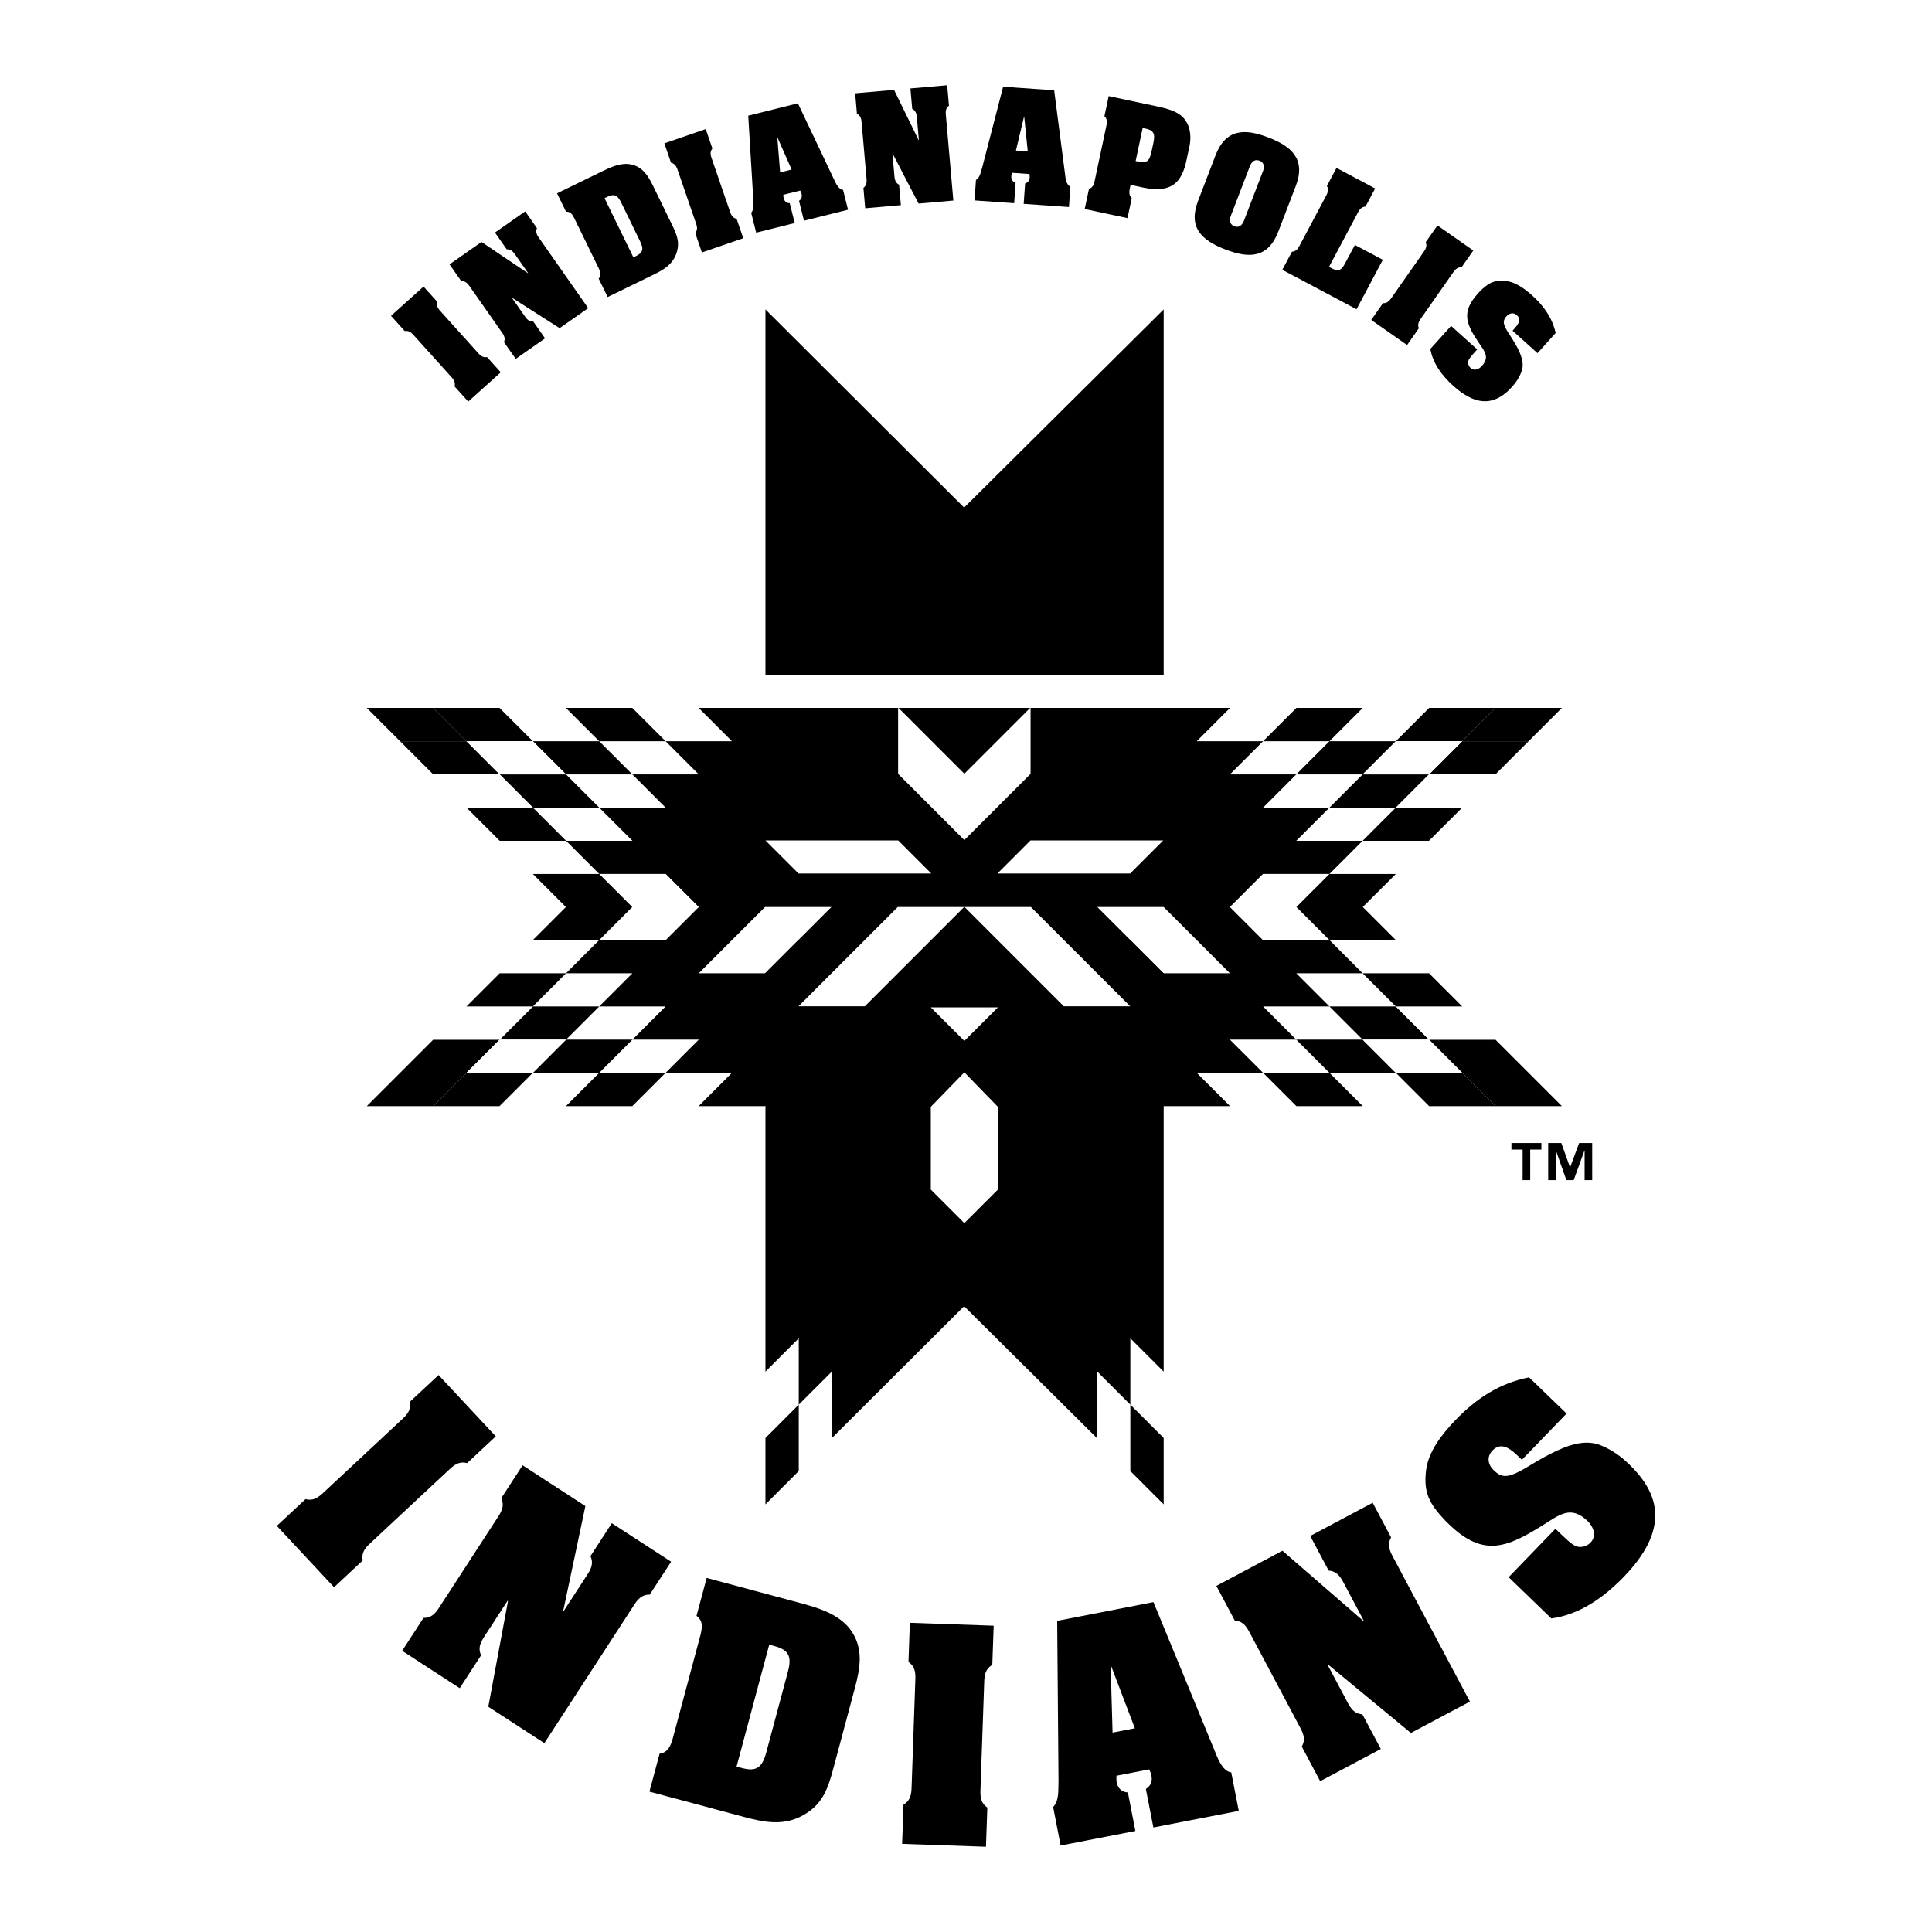 <?xml version="1.0" encoding="utf-8"?>
<!-- Generator: Adobe Illustrator 13.0.0, SVG Export Plug-In . SVG Version: 6.00 Build 14948)  -->
<!DOCTYPE svg PUBLIC "-//W3C//DTD SVG 1.0//EN" "http://www.w3.org/TR/2001/REC-SVG-20010904/DTD/svg10.dtd">
<svg version="1.0" id="Layer_1" xmlns="http://www.w3.org/2000/svg" xmlns:xlink="http://www.w3.org/1999/xlink" x="0px" y="0px"
	 width="192.756px" height="192.756px" viewBox="0 0 192.756 192.756" enable-background="new 0 0 192.756 192.756"
	 xml:space="preserve">
<g>
	<polygon fill-rule="evenodd" clip-rule="evenodd" fill="#FFFFFF" points="0,0 192.756,0 192.756,192.756 0,192.756 0,0 	"/>
	<path fill-rule="evenodd" clip-rule="evenodd" d="M39.822,141.877c0.603-0.562,1.258-1.068,1.073-2.023l2.863-2.668l5.708,6.121
		l-2.863,2.668c-0.939-0.252-1.489,0.367-2.091,0.93l-7.25,6.762c-0.603,0.561-1.258,1.066-1.073,2.02l-2.862,2.67l-5.707-6.121
		l2.862-2.67c0.939,0.252,1.489-0.365,2.092-0.928L39.822,141.877L39.822,141.877z"/>
	<path fill-rule="evenodd" clip-rule="evenodd" d="M56.195,160.707l0.043,0.027l2.118-3.26c0.449-0.691,0.962-1.34,0.552-2.221
		l2.132-3.283l5.917,3.842l-2.132,3.283c-0.971-0.016-1.355,0.717-1.804,1.406l-8.709,13.414l-5.594-3.633l1.966-10.545
		l-0.043-0.027l-2.09,3.217c-0.449,0.691-0.962,1.34-0.552,2.221l-2.132,3.283l-5.745-3.73l2.132-3.283
		c0.972,0.018,1.355-0.715,1.804-1.406l5.399-8.316c0.449-0.691,0.962-1.34,0.552-2.221l2.131-3.283l6.263,4.068L56.195,160.707
		L56.195,160.707z"/>
	<path fill-rule="evenodd" clip-rule="evenodd" d="M76.746,164.09l0.522,0.139c1.442,0.387,1.75,1.029,1.337,2.57l-2.152,8.035
		c-0.414,1.543-1.001,1.945-2.444,1.559l-0.522-0.141L76.746,164.09L76.746,164.09L76.746,164.09z M70.505,157.43l-1.013,3.781
		c0.685,0.531,0.568,1.166,0.393,1.92l-2.779,10.371c-0.218,0.715-0.466,1.342-1.299,1.467l-1.013,3.781l9.403,2.518
		c2.015,0.541,3.939,0.922,5.843-0.113c2.023-1.084,2.556-2.674,3.116-4.764l2.139-7.986c0.546-2.039,0.892-4.025-0.483-5.861
		c-1.204-1.574-3.287-2.16-5.103-2.646L70.505,157.43L70.505,157.43z"/>
	<path fill-rule="evenodd" clip-rule="evenodd" d="M91.309,168.004c0.029-0.822,0.135-1.645-0.67-2.188l0.136-3.91l8.364,0.291
		l-0.137,3.91c-0.842,0.486-0.793,1.312-0.822,2.137l-0.345,9.908c-0.029,0.824-0.135,1.645,0.671,2.188l-0.137,3.912l-8.364-0.291
		l0.137-3.912c0.841-0.486,0.793-1.312,0.822-2.137L91.309,168.004L91.309,168.004z"/>
	<path fill-rule="evenodd" clip-rule="evenodd" d="M111,172.861l-0.188-6.627l0.051-0.01l2.361,6.205L111,172.861L111,172.861
		L111,172.861z M112.529,178.834c-0.611-0.037-1-0.408-1.117-1.016c-0.039-0.203-0.033-0.439-0.021-0.652l3.262-0.633
		c0.088,0.191,0.18,0.385,0.225,0.613c0.111,0.58-0.062,1.035-0.555,1.338l0.748,3.844l8.52-1.656l-0.748-3.842
		c-0.803-0.08-1.291-1.244-1.551-1.902l-6.211-15.086l-9.605,1.869l0.131,15.924c-0.041,0.875,0.1,2.002-0.535,2.648l0.746,3.844
		l7.459-1.449L112.529,178.834L112.529,178.834z"/>
	<path fill-rule="evenodd" clip-rule="evenodd" d="M136.016,161.717l0.045-0.025l-1.824-3.434c-0.389-0.727-0.707-1.49-1.676-1.559
		l-1.838-3.457l6.23-3.312l1.838,3.457c-0.486,0.842-0.031,1.533,0.355,2.26l7.508,14.121l-5.889,3.131l-8.271-6.832l-0.045,0.023
		l1.801,3.389c0.389,0.729,0.707,1.492,1.676,1.561l1.838,3.455l-6.049,3.217l-1.836-3.457c0.484-0.842,0.029-1.531-0.357-2.26
		l-4.654-8.754c-0.387-0.729-0.705-1.492-1.676-1.561l-1.836-3.455l6.594-3.508L136.016,161.717L136.016,161.717z"/>
	<path fill-rule="evenodd" clip-rule="evenodd" d="M151.545,145.359c-0.705-0.682-1.703-1.611-2.635-0.648
		c-0.609,0.631-0.467,1.412,0.127,1.984c0.314,0.303,0.664,0.57,1.174,0.562c0.566,0.008,1.467-0.482,1.973-0.781
		c1.459-0.883,3.424-2.062,5.057-2.42c0.943-0.199,1.818-0.178,2.699,0.244c0.936,0.402,1.803,1.025,2.543,1.74l0.074,0.072
		c3.057,2.951,4.012,6.486-0.551,11.209c-1.949,2.02-4.396,3.775-7.23,4.152l-4.26-4.115l4.668-4.834
		c0.945,0.912,1.631,1.609,2.125,1.766c0.477,0.137,1.021-0.018,1.379-0.389c0.643-0.666,0.281-1.59-0.293-2.145
		c-1.631-1.572-2.744-0.68-4.4,0.369c-3.639,2.285-5.99,3.271-9.418-0.037l-0.352-0.34c-1.631-1.719-2.217-2.82-1.945-5.064
		c0.225-1.826,1.523-3.543,2.953-5.023c2.076-2.148,4.344-3.645,7.32-4.244l3.742,3.615l-4.453,4.611L151.545,145.359
		L151.545,145.359z"/>
	<path fill-rule="evenodd" clip-rule="evenodd" d="M41.422,33.607c-0.287-0.319-0.545-0.666-1.044-0.578l-1.367-1.518l3.245-2.922
		l1.366,1.518c-0.14,0.487,0.178,0.78,0.466,1.099l3.461,3.844c0.288,0.319,0.546,0.666,1.045,0.578l1.367,1.518l-3.245,2.921
		l-1.367-1.518c0.14-0.487-0.178-0.78-0.465-1.099L41.422,33.607L41.422,33.607z"/>
	<path fill-rule="evenodd" clip-rule="evenodd" d="M52.663,27.253l0.021-0.016l-1.164-1.662c-0.247-0.352-0.46-0.728-0.966-0.701
		l-1.171-1.673l3.016-2.111l1.171,1.672c-0.198,0.467,0.081,0.796,0.328,1.148l4.786,6.834l-2.851,1.996l-4.717-3.012l-0.022,0.015
		l1.148,1.64c0.246,0.352,0.46,0.728,0.966,0.701l1.171,1.673l-2.927,2.05l-1.171-1.673c0.198-0.466-0.082-0.796-0.328-1.147
		l-2.967-4.237c-0.247-0.352-0.46-0.728-0.966-0.701l-1.171-1.673l3.192-2.235L52.663,27.253L52.663,27.253z"/>
	<path fill-rule="evenodd" clip-rule="evenodd" d="M60.313,19.772l0.253-0.124c0.701-0.342,1.042-0.194,1.407,0.555l1.902,3.9
		c0.365,0.749,0.271,1.108-0.429,1.45l-0.253,0.124L60.313,19.772L60.313,19.772L60.313,19.772z M55.577,19.286l0.896,1.836
		c0.451-0.026,0.622,0.264,0.811,0.621l2.456,5.036c0.159,0.356,0.276,0.688-0.01,1.021l0.896,1.836l4.564-2.226
		c0.978-0.477,1.867-0.985,2.262-2.045c0.425-1.119,0.091-1.927-0.404-2.942l-1.891-3.876c-0.483-0.99-1.026-1.891-2.195-2.143
		c-1.014-0.208-2.034,0.274-2.916,0.704L55.577,19.286L55.577,19.286z"/>
	<path fill-rule="evenodd" clip-rule="evenodd" d="M67.682,17.172c-0.14-0.406-0.242-0.826-0.736-0.94l-0.665-1.931l4.129-1.422
		l0.665,1.931c-0.319,0.394-0.141,0.788-0.001,1.194l1.684,4.891c0.14,0.407,0.241,0.826,0.735,0.94l0.665,1.931l-4.128,1.421
		l-0.665-1.931c0.319-0.394,0.141-0.788,0-1.193L67.682,17.172L67.682,17.172z"/>
	<path fill-rule="evenodd" clip-rule="evenodd" d="M77.834,17.2l-0.278-3.448l0.026-0.006l1.399,3.168L77.834,17.2L77.834,17.2
		L77.834,17.2z M78.793,20.27c-0.319-0.003-0.531-0.186-0.609-0.499c-0.025-0.104-0.029-0.228-0.029-0.339l1.682-0.419
		c0.052,0.098,0.104,0.196,0.133,0.313c0.075,0.3-0.003,0.541-0.251,0.713l0.494,1.982l4.394-1.096l-0.494-1.982
		c-0.42-0.02-0.707-0.613-0.86-0.948l-3.648-7.689l-4.955,1.235l0.503,8.293c0.003,0.457,0.107,1.04-0.206,1.395l0.495,1.982
		l3.846-0.959L78.793,20.27L78.793,20.27z"/>
	<path fill-rule="evenodd" clip-rule="evenodd" d="M91.647,13.973l0.027-0.002l-0.177-2.021c-0.037-0.429-0.035-0.861-0.486-1.091
		l-0.178-2.035l3.667-0.32l0.178,2.034c-0.405,0.305-0.327,0.73-0.29,1.158l0.727,8.312l-3.467,0.303l-2.579-4.967l-0.027,0.002
		l0.175,1.995c0.038,0.428,0.035,0.86,0.486,1.09l0.178,2.035l-3.56,0.312l-0.178-2.035c0.405-0.305,0.327-0.73,0.29-1.158
		l-0.451-5.153c-0.038-0.428-0.035-0.86-0.486-1.09l-0.178-2.035L89.2,8.967L91.647,13.973L91.647,13.973z"/>
	<path fill-rule="evenodd" clip-rule="evenodd" d="M101.359,15.019l0.803-3.365l0.025,0.002l0.352,3.445L101.359,15.019
		L101.359,15.019L101.359,15.019z M101.324,18.235c-0.303-0.102-0.447-0.341-0.426-0.663c0.008-0.107,0.043-0.226,0.078-0.332
		l1.729,0.121c0.02,0.109,0.039,0.218,0.029,0.339c-0.021,0.309-0.17,0.513-0.459,0.601l-0.143,2.037l4.518,0.315l0.143-2.037
		c-0.393-0.149-0.484-0.802-0.525-1.168l-1.094-8.44l-5.092-0.356l-2.084,8.043c-0.138,0.435-0.22,1.022-0.627,1.262l-0.142,2.038
		l3.954,0.276L101.324,18.235L101.324,18.235z"/>
	<path fill-rule="evenodd" clip-rule="evenodd" d="M114.004,12.77l0.328,0.07c1.039,0.221,0.873,0.804,0.646,1.868
		c-0.223,1.051-0.309,1.651-1.348,1.43l-0.328-0.069L114.004,12.77L114.004,12.77L114.004,12.77z M109.26,17.832
		c-0.09,0.421-0.139,0.85-0.615,1.023l-0.426,1.998l4.271,0.908l0.424-1.998c-0.363-0.353-0.234-0.765-0.117-1.317l1.248,0.265
		c2.879,0.612,3.869-0.564,4.326-2.706l0.189-0.894c0.061-0.29,0.627-2.051-0.449-3.31c-0.66-0.772-1.951-1.033-2.912-1.237
		l-4.586-0.975l-0.424,1.997c0.365,0.353,0.236,0.765,0.146,1.185L109.26,17.832L109.26,17.832z"/>
	<path fill-rule="evenodd" clip-rule="evenodd" d="M124.689,16.613c0.027-0.075,0.279-0.842,0.969-0.578
		c0.689,0.265,0.363,1.003,0.334,1.079l-1.867,4.867c-0.029,0.076-0.283,0.855-0.975,0.59c-0.689-0.265-0.359-1.016-0.33-1.091
		L124.689,16.613L124.689,16.613L124.689,16.613z M129.275,18.575c1.02-2.66-0.355-3.95-2.727-4.86
		c-2.369-0.91-4.256-0.871-5.277,1.788l-1.736,4.528c-1.021,2.659,0.354,3.95,2.725,4.86c2.369,0.91,4.256,0.871,5.277-1.788
		L129.275,18.575L129.275,18.575z"/>
	<path fill-rule="evenodd" clip-rule="evenodd" d="M127.938,26.919l0.959-1.804c0.506-0.035,0.67-0.434,0.873-0.813l2.428-4.567
		c0.203-0.38,0.439-0.741,0.186-1.18l0.959-1.803l3.855,2.05l-0.959,1.803c-0.506,0.036-0.672,0.434-0.873,0.813l-2.77,5.208
		l0.309,0.164c0.807,0.429,1.055-0.064,1.395-0.704l0.877-1.649l2.787,1.482l-2.623,4.936L127.938,26.919L127.938,26.919z"/>
	<path fill-rule="evenodd" clip-rule="evenodd" d="M141.916,25.31c0.246-0.352,0.525-0.681,0.328-1.147l1.17-1.673l3.576,2.504
		l-1.17,1.672c-0.506-0.026-0.721,0.349-0.967,0.702l-2.967,4.236c-0.246,0.353-0.525,0.682-0.328,1.148l-1.172,1.672l-3.576-2.504
		l1.17-1.672c0.508,0.026,0.721-0.349,0.967-0.701L141.916,25.31L141.916,25.31z"/>
	<path fill-rule="evenodd" clip-rule="evenodd" d="M151.049,32.834c0.342-0.379,0.809-0.917,0.289-1.385
		c-0.34-0.306-0.742-0.218-1.031,0.102c-0.152,0.17-0.285,0.357-0.271,0.623c0.006,0.295,0.277,0.756,0.443,1.015
		c0.486,0.745,1.139,1.748,1.354,2.592c0.121,0.489,0.125,0.945-0.078,1.412c-0.193,0.496-0.502,0.958-0.861,1.358l-0.035,0.04
		c-1.482,1.647-3.309,2.209-5.855-0.084c-1.088-0.979-2.049-2.223-2.297-3.694l2.068-2.297l2.605,2.347
		c-0.457,0.509-0.811,0.879-0.881,1.141c-0.064,0.25,0.027,0.531,0.227,0.711c0.359,0.324,0.834,0.118,1.113-0.191
		c0.791-0.878,0.305-1.443-0.273-2.288c-1.258-1.856-1.814-3.063-0.152-4.911l0.172-0.189c0.865-0.883,1.43-1.207,2.605-1.107
		c0.955,0.083,1.875,0.729,2.672,1.449c1.158,1.043,1.98,2.199,2.348,3.74l-1.816,2.017l-2.486-2.238L151.049,32.834L151.049,32.834
		z"/>
	<path fill-rule="evenodd" clip-rule="evenodd" d="M153.785,114.693h-1.115v3.045h-0.758v-3.045h-1.117v-0.656h2.99V114.693
		L153.785,114.693L153.785,114.693z M158.854,117.742h-0.758v-2.947h-0.018l-1.072,2.947h-0.73l-1.039-2.947h-0.018v2.943h-0.756
		v-3.701h1.311l0.863,2.416h0.018l0.896-2.416h1.303V117.742L158.854,117.742z"/>
	<polygon fill-rule="evenodd" clip-rule="evenodd" fill="#FFFFFF" points="137.92,90.467 159.17,69.207 117.484,69.207 
		117.484,27.545 96.192,48.688 74.984,27.535 74.984,69.207 33.258,69.207 54.504,90.493 33.253,111.744 74.984,111.744 
		74.984,153.426 96.192,132.271 117.484,153.416 117.484,111.744 159.168,111.744 137.92,90.467 	"/>
	<polygon fill-rule="evenodd" clip-rule="evenodd" points="132.641,93.791 126.02,93.791 122.723,90.494 126.02,87.196 
		132.641,87.196 135.951,83.885 129.33,83.885 132.641,80.575 126.02,80.575 129.33,77.263 122.707,77.263 126.018,73.952 
		119.396,73.952 122.723,70.628 76.377,70.628 76.368,70.628 69.704,70.628 73.028,73.952 66.407,73.952 69.717,77.263 
		63.095,77.263 66.406,80.575 59.784,80.575 63.095,83.885 56.473,83.885 59.784,87.196 66.406,87.196 69.704,90.494 66.406,93.791 
		59.784,93.791 56.473,97.103 63.095,97.103 59.784,100.414 66.406,100.414 63.095,103.725 69.717,103.725 66.407,107.035 
		73.028,107.035 69.704,110.359 76.326,110.359 76.326,110.318 76.368,110.359 76.368,136.848 79.692,133.523 79.692,140.145 
		83.003,136.834 83.003,143.473 96.19,130.32 109.463,143.502 109.463,136.834 112.775,140.145 112.775,133.523 116.1,136.848 
		116.1,110.359 122.723,110.359 119.396,107.035 126.018,107.035 122.707,103.725 129.33,103.725 126.02,100.414 132.641,100.414 
		129.33,97.103 135.951,97.103 132.641,93.791 	"/>
	<polygon fill-rule="evenodd" clip-rule="evenodd" points="96.19,50.641 116.1,30.87 116.1,67.343 76.368,67.343 76.368,30.87 
		96.19,50.641 	"/>
	<polygon fill-rule="evenodd" clip-rule="evenodd" fill="#FFFFFF" points="116.1,90.494 109.477,90.494 116.086,97.103 
		116.1,97.103 122.707,97.103 116.1,90.494 	"/>
	<polygon fill-rule="evenodd" clip-rule="evenodd" points="135.951,103.725 142.574,103.725 139.264,100.414 132.641,100.414 
		135.951,103.725 	"/>
	<polygon fill-rule="evenodd" clip-rule="evenodd" points="152.506,107.035 145.885,107.035 149.209,110.359 155.832,110.359 
		152.506,107.035 	"/>
	<polygon fill-rule="evenodd" clip-rule="evenodd" fill="#FFFFFF" points="132.641,107.035 135.965,110.359 142.586,110.359 
		139.264,107.035 132.641,107.035 	"/>
	<polygon fill-rule="evenodd" clip-rule="evenodd" points="139.264,107.035 142.586,110.359 149.209,110.359 145.885,107.035 
		139.264,107.035 	"/>
	<polygon fill-rule="evenodd" clip-rule="evenodd" points="129.33,103.725 132.641,107.035 139.264,107.035 135.951,103.725 
		129.33,103.725 	"/>
	<polygon fill-rule="evenodd" clip-rule="evenodd" points="126.018,107.035 129.344,110.359 135.965,110.359 132.641,107.035 
		126.018,107.035 	"/>
	<polygon fill-rule="evenodd" clip-rule="evenodd" points="145.885,107.035 152.506,107.035 149.195,103.725 142.574,103.725 
		145.885,107.035 	"/>
	<polygon fill-rule="evenodd" clip-rule="evenodd" fill="#FFFFFF" points="142.574,103.725 149.195,103.725 145.885,100.414 
		139.264,100.414 142.574,103.725 	"/>
	<polygon fill-rule="evenodd" clip-rule="evenodd" fill="#FFFFFF" points="135.951,103.725 139.264,107.035 145.885,107.035 
		142.574,103.725 135.951,103.725 	"/>
	<polygon fill-rule="evenodd" clip-rule="evenodd" points="139.264,100.414 145.885,100.414 142.574,97.103 135.951,97.103 
		139.264,100.414 	"/>
	<polygon fill-rule="evenodd" clip-rule="evenodd" fill="#FFFFFF" points="132.641,87.196 126.02,87.196 122.723,90.494 
		126.02,93.791 132.641,93.791 129.344,90.494 132.641,87.196 	"/>
	<polygon fill-rule="evenodd" clip-rule="evenodd" points="135.951,77.263 142.574,77.263 139.264,80.575 132.641,80.575 
		135.951,77.263 	"/>
	<polygon fill-rule="evenodd" clip-rule="evenodd" points="152.506,73.952 145.885,73.952 149.209,70.628 155.832,70.628 
		152.506,73.952 	"/>
	<polygon fill-rule="evenodd" clip-rule="evenodd" fill="#FFFFFF" points="132.641,73.952 135.965,70.628 142.586,70.628 
		139.264,73.952 132.641,73.952 	"/>
	<polygon fill-rule="evenodd" clip-rule="evenodd" points="139.264,73.952 142.586,70.628 149.209,70.628 145.885,73.952 
		139.264,73.952 	"/>
	<polygon fill-rule="evenodd" clip-rule="evenodd" points="129.33,77.263 132.641,73.952 139.264,73.952 135.951,77.263 
		129.33,77.263 	"/>
	<polygon fill-rule="evenodd" clip-rule="evenodd" points="126.018,73.952 129.344,70.628 135.965,70.628 132.641,73.952 
		126.018,73.952 	"/>
	<polygon fill-rule="evenodd" clip-rule="evenodd" points="145.885,73.952 152.506,73.952 149.195,77.263 142.574,77.263 
		145.885,73.952 	"/>
	<polygon fill-rule="evenodd" clip-rule="evenodd" fill="#FFFFFF" points="142.574,77.263 149.195,77.263 145.885,80.575 
		139.264,80.575 142.574,77.263 	"/>
	<polygon fill-rule="evenodd" clip-rule="evenodd" fill="#FFFFFF" points="135.951,77.263 139.264,73.952 145.885,73.952 
		142.574,77.263 135.951,77.263 	"/>
	<polygon fill-rule="evenodd" clip-rule="evenodd" points="139.264,80.575 145.885,80.575 142.574,83.885 135.951,83.885 
		139.264,80.575 	"/>
	<polygon fill-rule="evenodd" clip-rule="evenodd" points="139.264,87.196 132.641,87.196 129.344,90.494 132.641,93.791 
		139.264,93.791 135.965,90.494 139.264,87.196 	"/>
	<polygon fill-rule="evenodd" clip-rule="evenodd" fill="#FFFFFF" points="102.809,83.854 99.512,87.152 112.754,87.152 
		116.053,83.854 102.809,83.854 	"/>
	<polygon fill-rule="evenodd" clip-rule="evenodd" points="112.775,93.791 106.152,93.791 116.086,103.725 116.1,103.725 
		122.707,103.725 112.775,93.791 	"/>
	<polygon fill-rule="evenodd" clip-rule="evenodd" fill="#FFFFFF" points="102.855,90.494 96.233,90.494 106.141,100.4 
		106.152,100.4 112.762,100.4 102.855,90.494 	"/>
	<polygon fill-rule="evenodd" clip-rule="evenodd" fill="#FFFFFF" points="96.233,107.008 96.191,107.008 92.867,110.428 
		92.867,118.684 96.191,122.01 96.233,122.01 99.559,118.684 99.559,110.428 96.233,107.008 	"/>
	<polygon fill-rule="evenodd" clip-rule="evenodd" fill="#FFFFFF" points="92.867,100.508 96.191,103.832 96.233,103.832 
		99.559,100.508 92.867,100.508 	"/>
	<polygon fill-rule="evenodd" clip-rule="evenodd" points="112.775,146.766 112.775,140.145 116.1,143.469 116.1,150.092 
		112.775,146.766 	"/>
	<polygon fill-rule="evenodd" clip-rule="evenodd" fill="#FFFFFF" points="76.326,90.494 82.948,90.494 76.339,97.103 
		76.326,97.103 69.717,97.103 76.326,90.494 	"/>
	<polygon fill-rule="evenodd" clip-rule="evenodd" points="56.473,103.725 49.852,103.725 53.163,100.414 59.785,100.414 
		56.473,103.725 	"/>
	<polygon fill-rule="evenodd" clip-rule="evenodd" points="39.919,107.035 46.54,107.035 43.216,110.359 36.594,110.359 
		39.919,107.035 	"/>
	<polygon fill-rule="evenodd" clip-rule="evenodd" fill="#FFFFFF" points="59.785,107.035 56.46,110.359 49.838,110.359 
		53.163,107.035 59.785,107.035 	"/>
	<polygon fill-rule="evenodd" clip-rule="evenodd" points="53.163,107.035 49.838,110.359 43.216,110.359 46.54,107.035 
		53.163,107.035 	"/>
	<polygon fill-rule="evenodd" clip-rule="evenodd" points="63.095,103.725 59.785,107.035 53.163,107.035 56.473,103.725 
		63.095,103.725 	"/>
	<polygon fill-rule="evenodd" clip-rule="evenodd" points="66.407,107.035 63.082,110.359 56.46,110.359 59.785,107.035 
		66.407,107.035 	"/>
	<polygon fill-rule="evenodd" clip-rule="evenodd" points="46.54,107.035 39.919,107.035 43.229,103.725 49.852,103.725 
		46.54,107.035 	"/>
	<polygon fill-rule="evenodd" clip-rule="evenodd" fill="#FFFFFF" points="49.852,103.725 43.229,103.725 46.54,100.414 
		53.163,100.414 49.852,103.725 	"/>
	<polygon fill-rule="evenodd" clip-rule="evenodd" fill="#FFFFFF" points="56.473,103.725 53.163,107.035 46.54,107.035 
		49.852,103.725 56.473,103.725 	"/>
	<polygon fill-rule="evenodd" clip-rule="evenodd" points="53.163,100.414 46.54,100.414 49.852,97.103 56.473,97.103 
		53.163,100.414 	"/>
	<polygon fill-rule="evenodd" clip-rule="evenodd" fill="#FFFFFF" points="66.406,87.196 59.784,87.196 63.082,90.494 
		59.784,93.791 66.406,93.791 69.704,90.494 66.406,87.196 	"/>
	<polygon fill-rule="evenodd" clip-rule="evenodd" points="56.473,77.263 49.852,77.263 53.163,80.575 59.785,80.575 56.473,77.263 
			"/>
	<polygon fill-rule="evenodd" clip-rule="evenodd" points="39.919,73.952 46.54,73.952 43.216,70.628 36.594,70.628 39.919,73.952 	
		"/>
	<polygon fill-rule="evenodd" clip-rule="evenodd" fill="#FFFFFF" points="59.785,73.952 56.46,70.628 49.838,70.628 53.163,73.952 
		59.785,73.952 	"/>
	<polygon fill-rule="evenodd" clip-rule="evenodd" points="53.163,73.952 49.838,70.628 43.216,70.628 46.54,73.952 53.163,73.952 	
		"/>
	<polygon fill-rule="evenodd" clip-rule="evenodd" points="63.095,77.263 59.785,73.952 53.163,73.952 56.473,77.263 63.095,77.263 
			"/>
	<polygon fill-rule="evenodd" clip-rule="evenodd" points="66.407,73.952 63.082,70.628 56.46,70.628 59.785,73.952 66.407,73.952 	
		"/>
	<polygon fill-rule="evenodd" clip-rule="evenodd" points="46.54,73.952 39.919,73.952 43.229,77.263 49.852,77.263 46.54,73.952 	
		"/>
	<polygon fill-rule="evenodd" clip-rule="evenodd" fill="#FFFFFF" points="49.852,77.263 43.229,77.263 46.54,80.575 53.163,80.575 
		49.852,77.263 	"/>
	<polygon fill-rule="evenodd" clip-rule="evenodd" fill="#FFFFFF" points="56.473,77.263 53.163,73.952 46.54,73.952 49.852,77.263 
		56.473,77.263 	"/>
	<polygon fill-rule="evenodd" clip-rule="evenodd" points="53.163,80.575 46.54,80.575 49.852,83.885 56.473,83.885 53.163,80.575 	
		"/>
	<polygon fill-rule="evenodd" clip-rule="evenodd" points="59.784,87.196 53.163,87.196 56.46,90.494 53.163,93.791 59.784,93.791 
		63.082,90.494 59.784,87.196 	"/>
	<polygon fill-rule="evenodd" clip-rule="evenodd" fill="#FFFFFF" points="89.617,83.854 76.373,83.854 79.67,87.152 92.914,87.152 
		89.617,83.854 	"/>
	<polygon fill-rule="evenodd" clip-rule="evenodd" points="79.65,93.791 86.272,93.791 76.339,103.725 76.326,103.725 
		69.717,103.725 79.65,93.791 	"/>
	<polygon fill-rule="evenodd" clip-rule="evenodd" fill="#FFFFFF" points="89.569,90.494 96.191,90.494 86.285,100.4 86.272,100.4 
		79.664,100.4 89.569,90.494 	"/>
	<polygon fill-rule="evenodd" clip-rule="evenodd" fill="#FFFFFF" points="96.212,77.195 89.604,70.586 89.604,77.208 
		96.212,83.817 102.82,77.208 102.82,70.586 96.212,77.195 	"/>
	<polygon fill-rule="evenodd" clip-rule="evenodd" points="79.692,146.766 79.692,140.145 76.368,143.469 76.368,150.092 
		79.692,146.766 	"/>
</g>
</svg>
